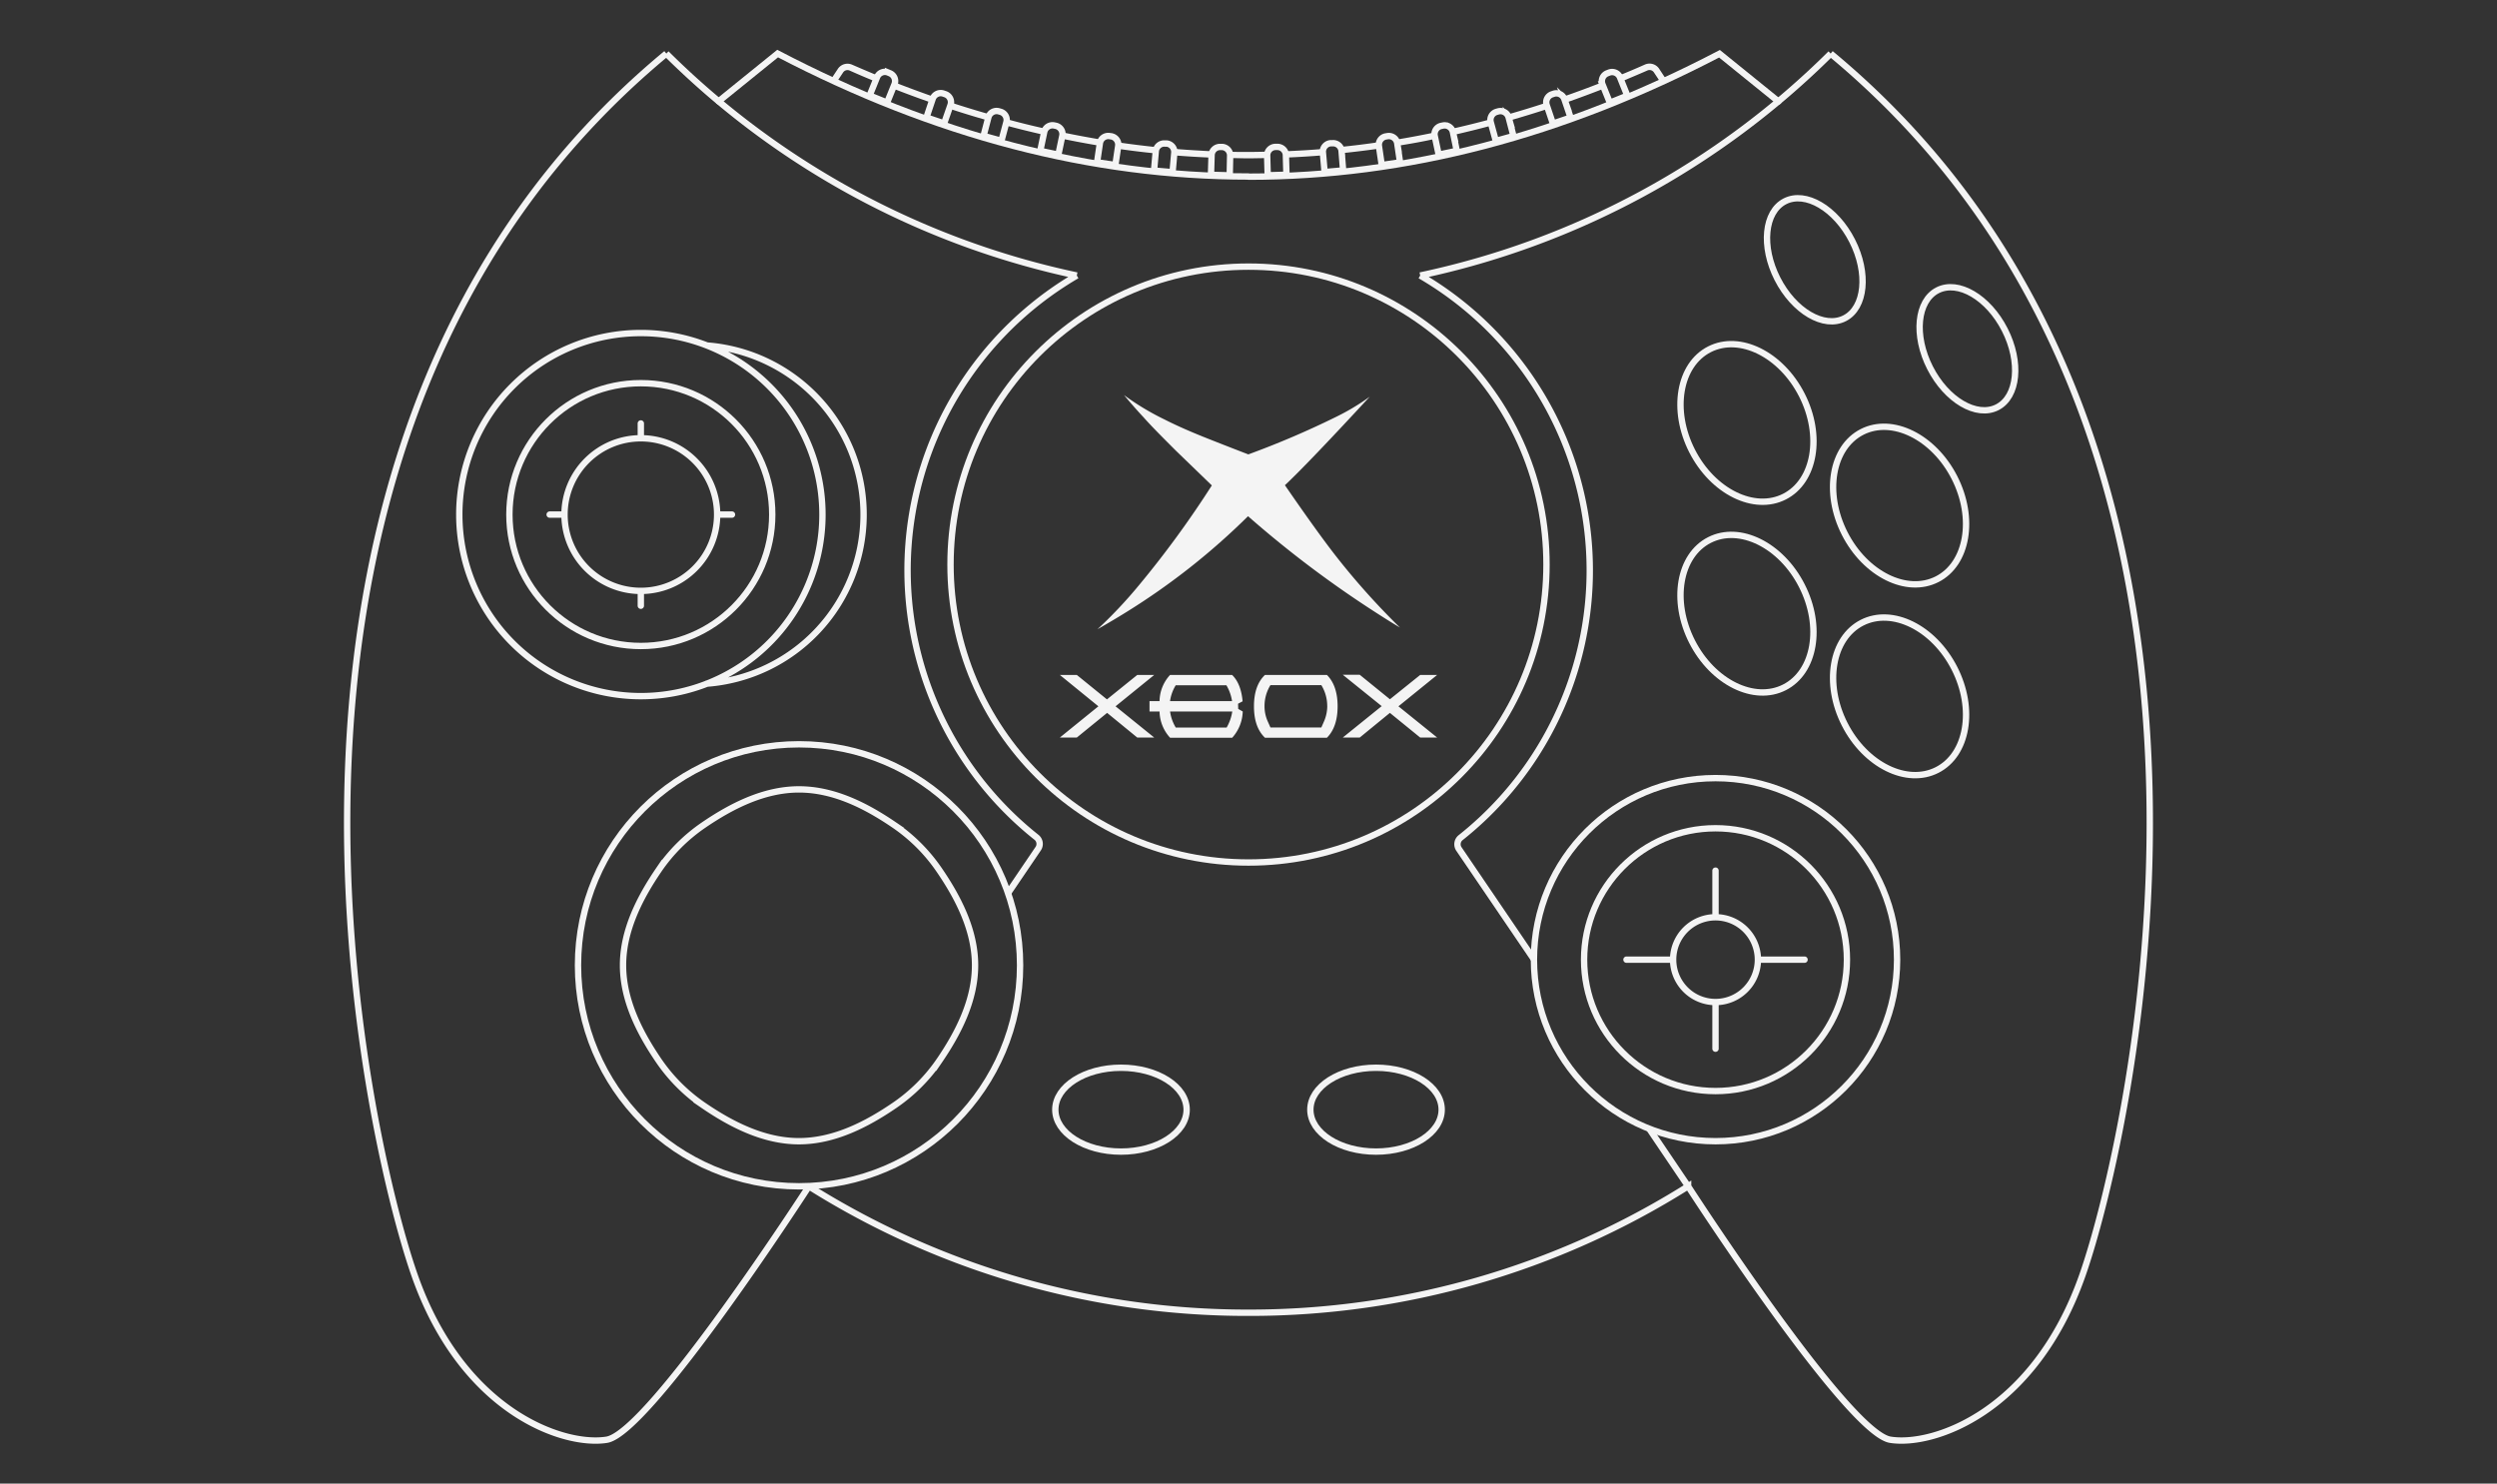 <svg width="589" height="350" xmlns="http://www.w3.org/2000/svg">
    <rect width="100%" height="100%" fill="#333333" stroke="none"/>
    <path data-name="body" d="M294.5 309.7a194.07 194.07 0 0 1-103.7-29.83M157.17 12.64A194.68 194.68 0 0 0 254 65m-96.82-52.36C47.72 103.31 86.57 268.8 97.77 300.79c11.33 32.39 35.22 40.49 45.34 38.87 10.12-1.62 47.7-59.8 47.7-59.8m207.39 0a194.07 194.07 0 0 1-103.7 29.84M335 65a194.69 194.69 0 0 0 96.84-52.35m-33.65 267.21s37.58 58.18 47.7 59.8c10.12 1.62 34-6.48 45.34-38.87 11.2-32 50-197.48-59.41-288.15m-194 198 7.07-10.42a2 2 0 0 0-.42-2.7A80.49 80.49 0 0 1 254 65m107.81 161.3-17.67-26a2 2 0 0 1 .42-2.7A80.49 80.49 0 0 0 335 65m63.2 214.87-9.2-13.61" style="fill:none;stroke:#f4f4f4;stroke-width:1.5px;stroke-miterlimit:10"/>
    <path d="m169.53 23.89 13.9-11.25q55.55 29 111.07 29m125-17.71-13.9-11.25q-55.54 29-111.07 29" style="fill:none;stroke:#f4f4f4;stroke-width:1.5px;stroke-linecap:round;stroke-miterlimit:10"/>
    <g data-name="top edge">
        <path d="M351.83 29.62q-4.5 1.21-9 2.23l-.16-.73a2 2 0 0 0-.3-.71c3.06-.69 6.11-1.44 9.17-2.26a1.86 1.86 0 0 0 .05.66zm13-4.85a2.05 2.05 0 0 1-.1-.54c-3.05 1-6.11 1.93-9.18 2.81a1.88 1.88 0 0 1 .3.62l.22.79c3-.87 6-1.78 9.06-2.78zM338.41 32a1.89 1.89 0 0 1 0-.75c-3.06.63-6.11 1.21-9.16 1.71a1.94 1.94 0 0 1 .3.79l.1.66c3-.49 6-1 8.92-1.67zm-61.57 3.1a2.07 2.07 0 0 1 .16.9l-.06.65q4.41.36 8.8.54v-.57a2 2 0 0 1 .26-.92c-3.06-.17-6.11-.34-9.16-.6zM369 23.36l.3.89q4.56-1.61 9.11-3.38l-.39-1a2.5 2.5 0 0 1-.12-.45q-4.58 1.8-9.17 3.39a2.26 2.26 0 0 1 .27.55zm-43.74 11a1.92 1.92 0 0 1 .06-.83q-4.59.68-9.17 1.14a2 2 0 0 1 .3.87l.05.6c2.95-.3 5.91-.66 8.86-1.09zM312.05 36a1.94 1.94 0 0 1 .12-.87c-3.05.26-6.1.43-9.15.56a1.9 1.9 0 0 1 .27.92v.57q4.41-.18 8.8-.54zM206.89 18.21a2.58 2.58 0 0 1 .19-.37q-3-1.24-6.06-2.57a2.73 2.73 0 0 0-3.4 1l-1.93 2.91 1.25.83 1.93-2.91a1.24 1.24 0 0 1 1.55-.45c2 .89 4 1.75 6.06 2.58zm56.78 16.89q4.44.65 8.86 1.09l.06-.61a1.91 1.91 0 0 1 .29-.86q-4.58-.47-9.16-1.14a1.88 1.88 0 0 1 0 .82zm-43.94-10.86.3-.91a1.72 1.72 0 0 1 .26-.48q-4.59-1.61-9.17-3.39a1.91 1.91 0 0 1-.11.41l-.4 1q4.54 1.78 9.12 3.37zm171.65-8a2.73 2.73 0 0 0-3.4-1q-3 1.34-6.08 2.58a1.83 1.83 0 0 1 .21.39l.4 1c2-.83 4.05-1.69 6.08-2.58a1.24 1.24 0 0 1 1.54.45l1.93 2.92 1.25-.83zm-92.51 20.47a1.92 1.92 0 0 1 .21-.92c-1.53 0-3.06.06-4.58.06s-3 0-4.57-.06a1.92 1.92 0 0 1 .21.92v.58c1.21 0 2.42.05 3.63.06h1.5l3.64-.06zm-39.42-3a2 2 0 0 1 .3-.78c-3.05-.5-6.1-1.08-9.15-1.71a2 2 0 0 1 0 .73l-.16.76c3 .62 5.95 1.18 8.92 1.67zm-26.27-6.13a2.06 2.06 0 0 1 .28-.6c-3.05-.87-6.11-1.8-9.16-2.8a2.28 2.28 0 0 1-.09.51l-.32.93c3 1 6 1.91 9.06 2.78zm13.14 3.48a2.07 2.07 0 0 1 .29-.7q-4.58-1-9.15-2.26a1.93 1.93 0 0 1-.06.63l-.23.84c3 .81 6 1.55 9 2.23z" style="fill:#f4f4f4"/>
        <path d="m383.86 22.57-4.12 1.66-1.74-4.32a2 2 0 0 1 1.11-2.61l.41-.16a2 2 0 0 1 2.6 1.1zm-14.86.79a2 2 0 0 0-2.51-1.24l-.42.14a2 2 0 0 0-1.24 2.51l1.48 4.38 4.17-1.41zm-13.15 4.3a2 2 0 0 0-2.41-1.39l-.43.12a2 2 0 0 0-1.38 2.42l1.21 4.43 4.16-1.15zm-13.14 3.46a2 2 0 0 0-2.32-1.51l-.43.09a2 2 0 0 0-1.55 2.3l.95 4.48 4.27-.89zm-13.13 2.65a2 2 0 0 0-2.23-1.66l-.43.07a2 2 0 0 0-1.66 2.23l.67 4.53 4.32-.64zm-13.13 1.82a2 2 0 0 0-2.14-1.8h-.44a2 2 0 0 0-1.82 2.21l.4 4.59 4.37-.39zm-13.13 1a2 2 0 0 0-2.05-1.93h-.44a2 2 0 0 0-1.93 2.05l.13 4.64 4.42-.13zm-13.15.13a2 2 0 0 0-1.93-2.05h-.45a2 2 0 0 0-2 1.93l-.14 4.64 4.42.13zM277 36a2 2 0 0 0-1.8-2.14h-.43a2 2 0 0 0-2.14 1.79l-.41 4.59 4.37.38zm-13.23-1.6a2 2 0 0 0-1.65-2.24l-.43-.06a2 2 0 0 0-2.24 1.66l-.67 4.53 4.32.64zM250.59 32a2 2 0 0 0-1.52-2.32l-.43-.09a2 2 0 0 0-2.32 1.52l-.94 4.48 4.27.9zm-13.19-3.22a2 2 0 0 0-1.4-2.41l-.42-.12a2 2 0 0 0-2.42 1.38L232 32.06l4.22 1.16zm-13.19-4a2 2 0 0 0-1.21-2.55l-.41-.14a2 2 0 0 0-2.59 1.24l-1.47 4.38 4.17 1.41zM211 19.87a2 2 0 0 0-1.11-2.6l-.41-.17a2 2 0 0 0-2.6 1.11l-1.75 4.32 4.12 1.67z" style="fill:none;stroke:#f4f4f4;stroke-width:1.5px;stroke-miterlimit:10"/>
    </g>
    <circle data-name="back" cx="188.48" cy="227.73" r="52.14" style="fill:none;stroke:#f4f4f4;stroke-width:1.5px;stroke-miterlimit:10"/>
    <path data-name="d-pad" d="M230 227.73c0 8.36-4.06 16.12-8.45 22.54A40.4 40.4 0 0 1 211 260.78c-6.42 4.39-14.18 8.45-22.54 8.45s-16.12-4.06-22.54-8.45a40.4 40.4 0 0 1-10.51-10.51c-4.38-6.42-8.45-14.18-8.45-22.54s4.07-16.12 8.45-22.54a40.4 40.4 0 0 1 10.51-10.51c6.42-4.39 14.18-8.45 22.54-8.45s16 4 22.37 8.33a40.44 40.44 0 0 1 10.68 10.63c4.41 6.42 8.49 14.18 8.49 22.54z" style="fill:none;stroke:#f4f4f4;stroke-width:1.5px;stroke-miterlimit:10"/>
    <circle data-name="back" cx="404.66" cy="226.4" r="42.83" style="fill:none;stroke:#f4f4f4;stroke-width:1.5px;stroke-miterlimit:10"/>
    <circle cx="404.66" cy="226.4" r="31" style="fill:none;stroke:#f4f4f4;stroke-width:1.5px;stroke-miterlimit:10"/>
    <path d="M404.66 247.4v-11m0-20v-11m-21 21h11m20 0h11m-21-10a10 10 0 1 0 10 10 10 10 0 0 0-10-10z" style="fill:none;stroke:#f4f4f4;stroke-width:1.5px;stroke-linecap:round;stroke-miterlimit:10"/>
    <g data-name="home button">
        <circle cx="294.5" cy="133.19" r="70.29" style="fill:none;stroke:#f4f4f4;stroke-width:1.5px;stroke-linecap:round;stroke-miterlimit:10"/>
        <path d="M335 159.23h4l-9.13 7.4L339 174h-4l-7.15-5.82-7.11 5.82h-4l9.18-7.41-9.18-7.4h4l7.12 5.78zm-19.48 7.4c0 3.27-.86 5.76-2.52 7.41h-14.62c-1.73-1.66-2.59-4.1-2.59-7.41 0-3.31.87-5.75 2.59-7.4H313c1.65 1.65 2.52 4.1 2.52 7.4zm-2.45 0a9.43 9.43 0 0 0-1.39-5h-12a9.35 9.35 0 0 0-1.4 5 8.7 8.7 0 0 0 .71 3.45l.69 1.55h12l.68-1.55a9.26 9.26 0 0 0 .72-3.45zm-21 .61 1.07.61a9.65 9.65 0 0 1-2.48 6.19H276a9.39 9.39 0 0 1-2.48-6.19h-2.37v-2.44h2.37a9.26 9.26 0 0 1 2.48-6.18h14.63c1.41 1.36 2.23 3.45 2.48 6.22l-1.07.57zm-2.74-5.57h-12a9.77 9.77 0 0 0-1.34 3.74h14.63a10.41 10.41 0 0 0-1.33-3.74zm1.33 6.19H276a10 10 0 0 0 1.34 3.78h12a10.67 10.67 0 0 0 1.33-3.78zm-27.52-1.23 9.12-7.4h-4l-7.15 5.77-7.11-5.77h-4l9.09 7.4L250 174h4l7.15-5.82 7.11 5.82h4z" style="fill:#f4f4f4"/>
        <path data-name="xbox X" d="M294.39 121.78a253.52 253.52 0 0 0 28.66 21.76c2.23 1.45 4.63 3 7.16 4.5a171.35 171.35 0 0 1-15.4-17.25c-3.05-3.94-6.94-9.38-11.72-16.32q5.42-5.09 20-20.87a53.68 53.68 0 0 1-7.63 4.6 209.5 209.5 0 0 1-21 9c-5-1.92-8.3-3.23-9.84-3.84-3.9-1.55-7.18-3-9.95-4.41a60.19 60.19 0 0 1-9.53-5.74q2.24 2.7 4.63 5.27c2 2.25 4.59 4.83 7.64 7.88l8.44 8.16a234.16 234.16 0 0 1-17.3 23.68 106.67 106.67 0 0 1-9.69 10.26c2.58-1.48 5-2.91 7.23-4.31a162.35 162.35 0 0 0 28.3-22.37z" style="fill:#f4f4f4"/>
    </g>
    <path data-name="back" d="M166.83 81.52a40 40 0 0 1-.33 79.78m-15.34-82.73A42.83 42.83 0 1 0 194 121.4a42.83 42.83 0 0 0-42.84-42.83Z" style="fill:none;stroke:#f4f4f4;stroke-width:1.5px;stroke-miterlimit:10"/>
    <circle data-name="stick" cx="151.16" cy="121.4" r="31" style="fill:none;stroke:#f4f4f4;stroke-width:1.5px;stroke-miterlimit:10"/>
    <path data-name="center" d="M151.16 142.9v-3m0-37v-3m-21.5 21.5h3m37 0h3m-21.5-18a18 18 0 1 0 18 18 18 18 0 0 0-18-18z" style="fill:none;stroke:#f4f4f4;stroke-width:1.5px;stroke-linecap:round;stroke-miterlimit:10"/>
    <ellipse cx="448.08" cy="164.29" rx="14.53" ry="19.5" transform="rotate(-27 448.057 164.288)" style="fill:none;stroke:#f4f4f4;stroke-width:1.5px;stroke-miterlimit:10"/>
    <ellipse cx="448.08" cy="119.29" rx="14.53" ry="19.5" transform="rotate(-27 448.046 119.285)" style="fill:none;stroke:#f4f4f4;stroke-width:1.5px;stroke-miterlimit:10"/>
    <ellipse cx="412.08" cy="144.79" rx="14.53" ry="19.5" transform="rotate(-27 412.056 144.786)" style="fill:none;stroke:#f4f4f4;stroke-width:1.5px;stroke-miterlimit:10"/>
    <ellipse cx="412.08" cy="99.79" rx="14.53" ry="19.5" transform="rotate(-27 412.066 99.787)" style="fill:none;stroke:#f4f4f4;stroke-width:1.5px;stroke-miterlimit:10"/>
    <ellipse cx="464.08" cy="82.29" rx="9.89" ry="15.49" transform="rotate(-27 464.064 82.292)" style="fill:none;stroke:#f4f4f4;stroke-width:1.5px;stroke-miterlimit:10"/>
    <ellipse cx="428.08" cy="61.29" rx="9.89" ry="15.49" transform="rotate(-27 428.07 61.294)" style="fill:none;stroke:#f4f4f4;stroke-width:1.5px;stroke-miterlimit:10"/>
    <ellipse data-name="back" cx="324.58" cy="261.79" rx="15.49" ry="9.89" style="fill:none;stroke:#f4f4f4;stroke-width:1.5px;stroke-miterlimit:10"/>
    <ellipse cx="264.42" cy="261.79" rx="15.49" ry="9.89" style="fill:none;stroke:#f4f4f4;stroke-width:1.5px;stroke-miterlimit:10"/>
</svg>
